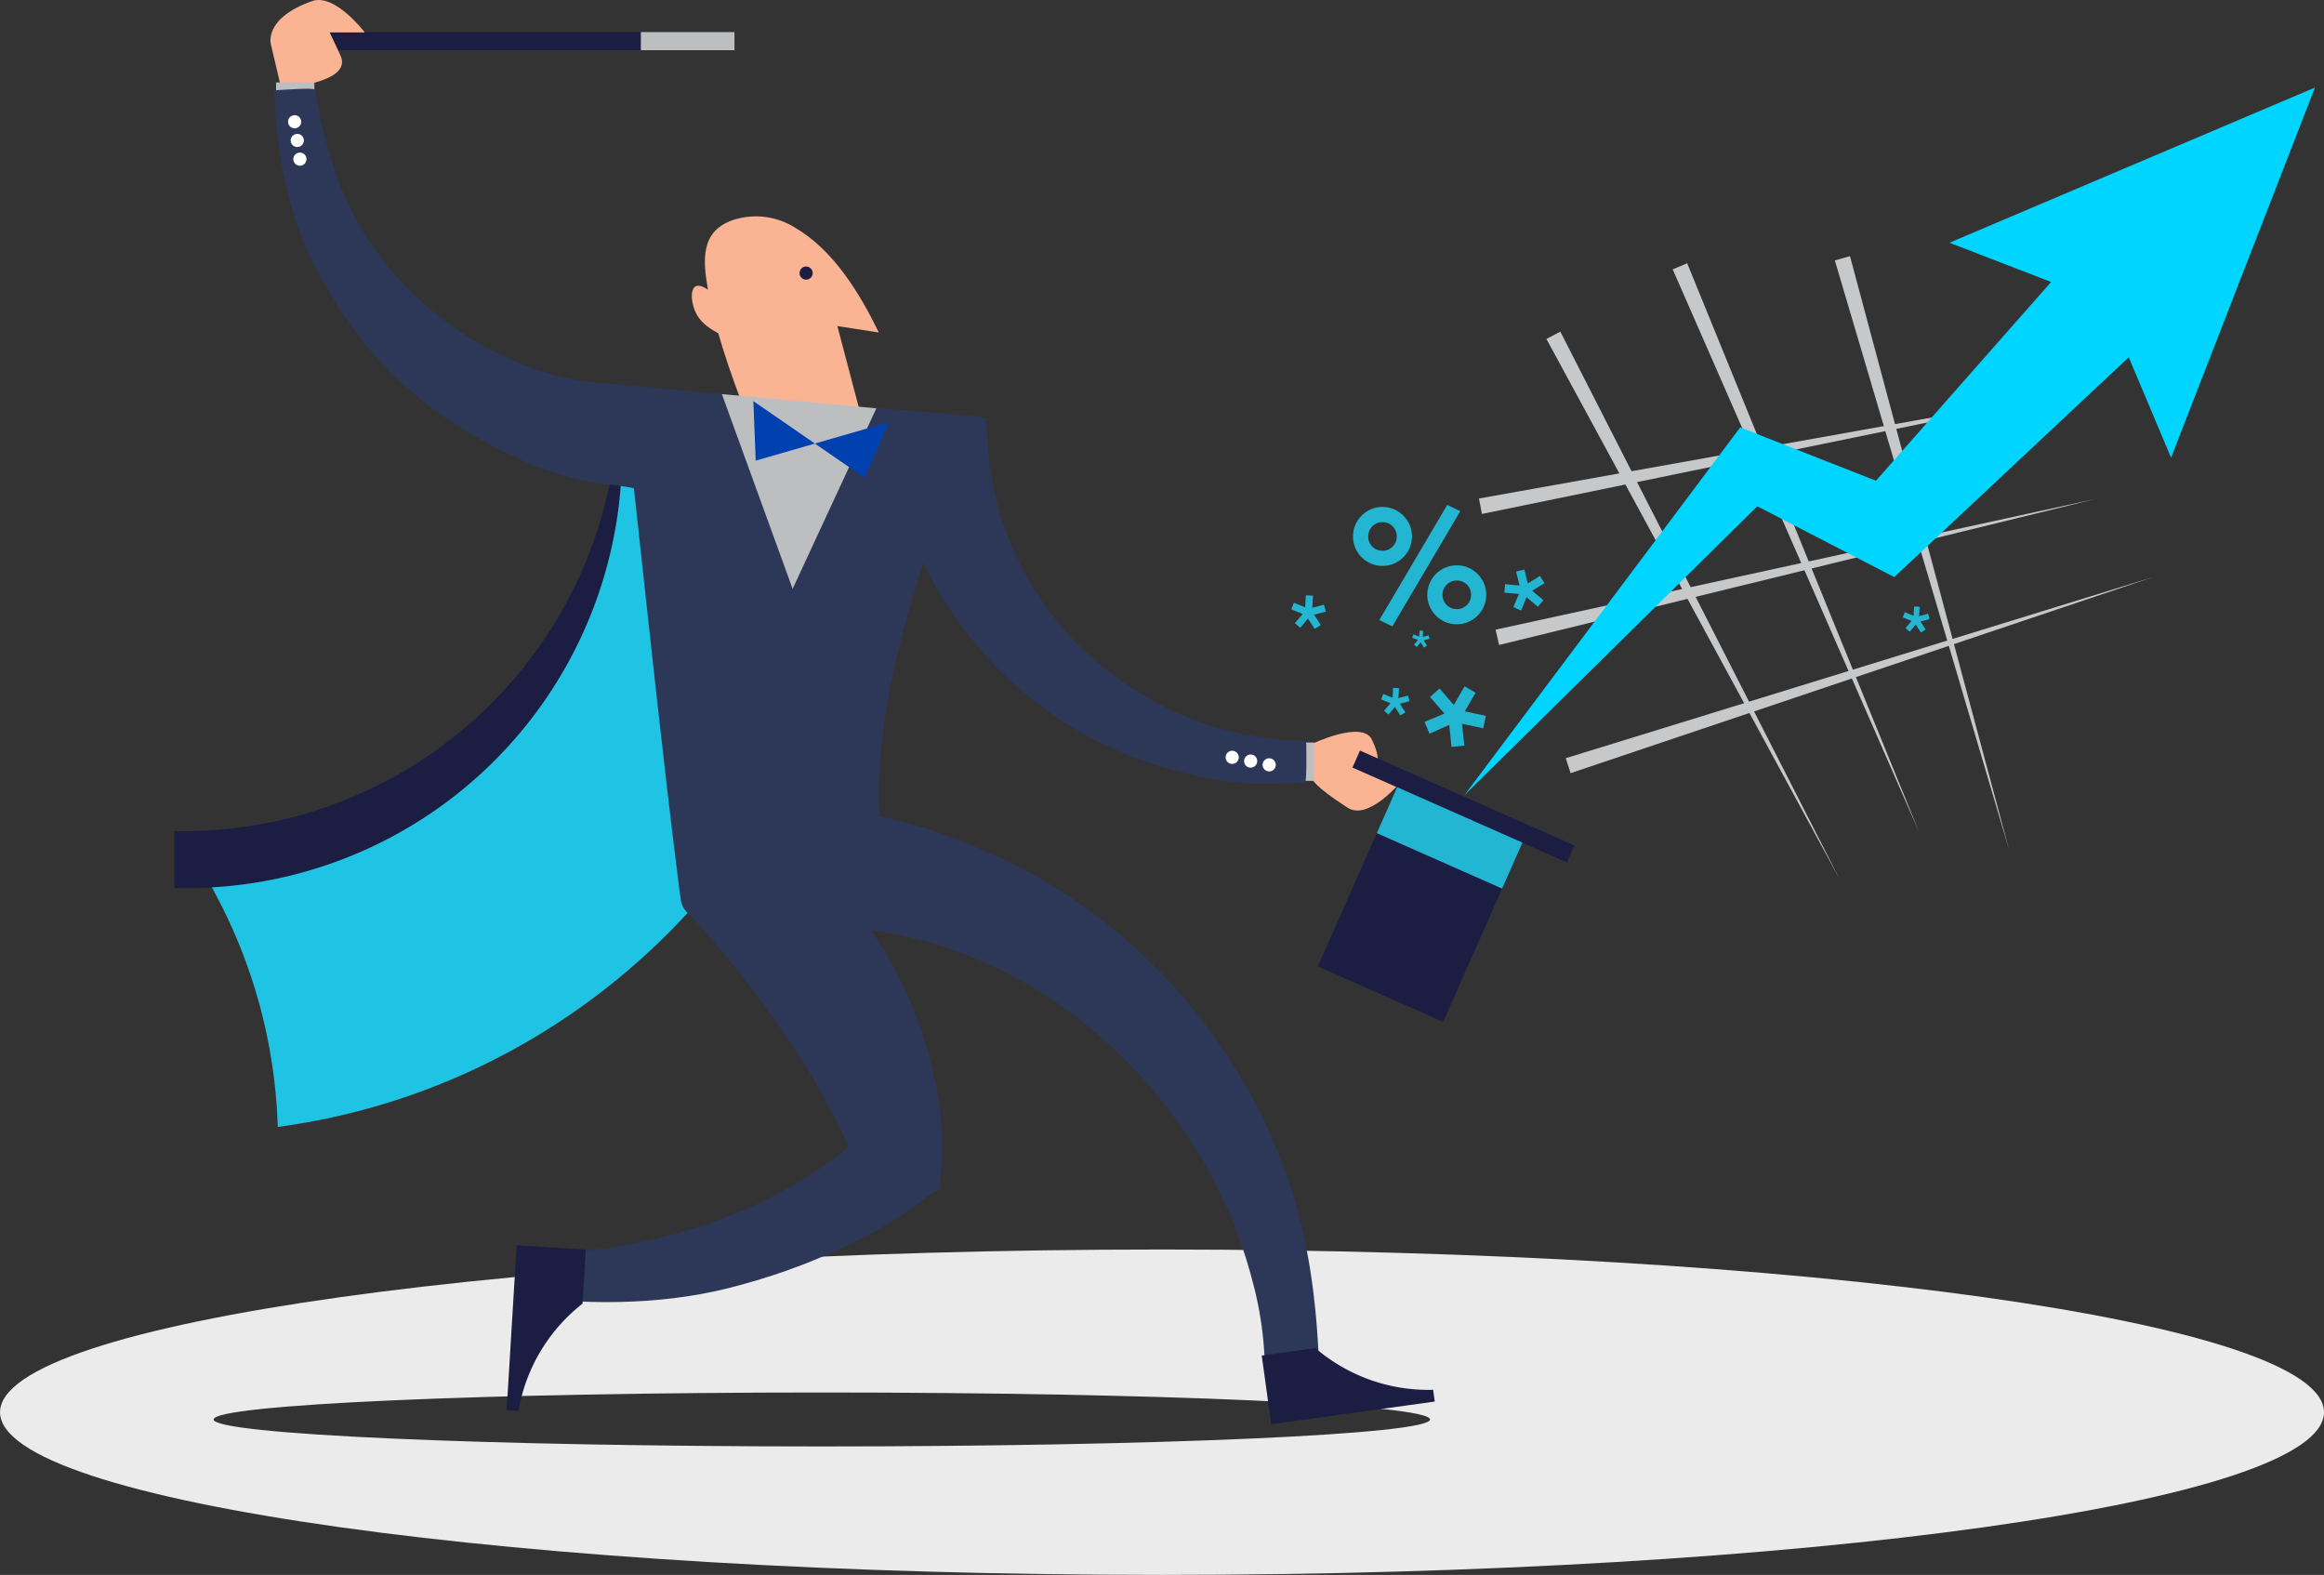 <svg xmlns="http://www.w3.org/2000/svg" xmlns:xlink="http://www.w3.org/1999/xlink" width="504.411" height="341.771" viewBox="0 0 504.411 341.771"><rect x="0" y="0" width="504.411" height="341.771" fill="#333333" stroke="none"/><defs><linearGradient id="a" x1="-30.744" y1="58.94" x2="-30.741" y2="58.94" gradientUnits="objectBoundingBox"><stop offset="0" stop-color="#23b6d3"/><stop offset="0.636" stop-color="#23b6d3"/><stop offset="1" stop-color="#23b6d3"/></linearGradient><linearGradient id="b" x1="-50.776" y1="108.925" x2="-50.769" y2="108.925" xlink:href="#a"/><linearGradient id="l" x1="-8.961" y1="50.262" x2="-8.959" y2="50.262" gradientUnits="objectBoundingBox"><stop offset="0" stop-color="#0041af"/><stop offset="0.802" stop-color="#272727"/><stop offset="1" stop-color="#0041af"/></linearGradient><linearGradient id="m" x1="-12.611" y1="34.223" x2="-12.609" y2="34.223" gradientUnits="objectBoundingBox"><stop offset="0" stop-color="#23b6d3"/><stop offset="0.802" stop-color="#23b6d3"/><stop offset="1" stop-color="#23b6d3"/></linearGradient><clipPath id="n"><path d="M487.384-2244.648a94.448,94.448,0,0,1-88.909,89.7,114.479,114.479,0,0,1,14.306,51.984c70.255-9.384,125.6-68.576,127.816-141.688Z" transform="translate(-398.475 2244.648)"/></clipPath><linearGradient id="o" x1="-1.026" y1="5.795" x2="-1.025" y2="5.795" gradientUnits="objectBoundingBox"><stop offset="0" stop-color="#b11116"/><stop offset="0.636" stop-color="#ed1c24"/><stop offset="1" stop-color="#1fc4e5"/></linearGradient><clipPath id="p"><path d="M1050.76-2089.029s11.071-5.35,13.182-1.019c2.947,6.038-.171,6.36-.171,6.36l6.2,3.073s-6.839,8.222-11.286,5.355c-7.408-4.774-7.582-6.106-7.582-6.106Z" transform="translate(-1050.76 2091.741)"/></clipPath><linearGradient id="q" x1="-20.007" y1="44.78" x2="-20.005" y2="44.78" gradientUnits="objectBoundingBox"><stop offset="0" stop-color="#ffe1c0"/><stop offset="1" stop-color="#fab393"/></linearGradient><clipPath id="r"><path d="M1043.677-2077.061v-8.32h3.211v8.32Z" transform="translate(-1043.677 2085.381)"/></clipPath><linearGradient id="s" x1="-118.888" y1="91.679" x2="-118.873" y2="91.679" gradientUnits="objectBoundingBox"><stop offset="0" stop-color="#e6e7e8"/><stop offset="0.544" stop-color="#e6e7e8"/><stop offset="1" stop-color="#bcbec0"/></linearGradient><clipPath id="t"><path d="M435.572-2506.763s15.689-.985,12.869-7.086-2.357-5.014-2.357-5.014H453.7s-6.445-8.559-11.433-6.789c-10.711,3.794-8.915,9.442-8.915,9.442Z" transform="translate(-433.238 2525.893)"/></clipPath><linearGradient id="u" x1="-7.745" y1="48.297" x2="-7.743" y2="48.297" xlink:href="#q"/><clipPath id="v"><path d="M436.575-2476.98h8.318v3.209h-8.318Z" transform="translate(-436.575 2476.98)"/></clipPath><linearGradient id="w" x1="-19.197" y1="282.328" x2="-19.192" y2="282.328" xlink:href="#s"/><clipPath id="x"><path d="M1228.62-2238.736l-19.577-36.056-38.813,13.061-1.047-3.248,38.71-11.934-12.292-22.639-40.891,10.008-.77-3.326,40.5-8.823-12.316-22.678-31.141,6.394-.644-3.355,30.479-5.448-15.836-29.17,3.02-1.595,15.453,30.291,26.081-4.662-17.146-39.138,3.144-1.332,16.336,40.055,26.347-4.711L1227.581-2373l3.287-.927,9.769,36.451,41-7.325-40.718,8.359,6.243,23.268,37.1-8.086-36.856,9.022,5.73,21.376,43.5-13.412-43.2,14.539,11.968,44.635-13.085-44.254-20.162,6.779,13.744,33.691-14.626-33.388-21.228,7.145,18.57,36.393m-7.632-67.03-23.62,5.779,11.6,22.741,21.591-6.657-9.573-21.864m24.688-6.048-23.132,5.667,8.959,21.957,20.479-6.316-6.306-21.308m-35.375-18.347-25.641,5.267,11.631,22.8,24.01-5.233-10-22.834m28.236-5.794-25.972,5.331,9.356,22.946,23.468-5.111-6.852-23.166" transform="translate(-1150.336 2373.927)"/></clipPath><linearGradient id="y" x1="-2.876" y1="6.423" x2="-2.876" y2="6.423" gradientUnits="objectBoundingBox"><stop offset="0" stop-color="#e6e7e8"/><stop offset="1" stop-color="#a7a9ac"/></linearGradient><clipPath id="z"><path d="M524.972-1713.967c-139.291,0-252.2-15.8-252.2-35.305s112.913-35.31,252.2-35.31,252.206,15.806,252.206,35.31-112.918,35.305-252.206,35.305m-73.829-39.587c-72.906,0-132.01,2.619-132.01,5.852s59.1,5.857,132.01,5.857,132.01-2.624,132.01-5.857-59.1-5.852-132.01-5.852" transform="translate(-272.767 1784.582)"/></clipPath><linearGradient id="aa" x1="-0.198" y1="9.244" x2="-0.198" y2="9.244" gradientUnits="objectBoundingBox"><stop offset="0" stop-color="#ebebeb"/><stop offset="0.826" stop-color="#ededed"/><stop offset="1" stop-color="#ebebeb"/></linearGradient><clipPath id="ab"><path d="M662.037-2199.335c-.714-13.558-2.651-26.614-7.345-39.431a121.388,121.388,0,0,0-22.74-38.163,119.253,119.253,0,0,0-35.02-27.511,161.023,161.023,0,0,0-20-8.267c-3.351-.941-6.678-1.9-10.082-2.629a83.24,83.24,0,0,1-.017-10.032c.84-15.319,4.748-30.457,9.469-45a84.711,84.711,0,0,0,25.887,31.354c11.635,8.764,24.834,13.548,39.077,15.948,5.888.995,11.911.673,17.839.385.447-.02.29-7.092.3-7.955.02-1.326-.2-1-1.567-1.093a83.786,83.786,0,0,1-9.115-.907,70.636,70.636,0,0,1-19.214-5.994c-12.558-6.286-23.24-15.621-30.285-27.882a69.874,69.874,0,0,1-7.444-18.82A93.8,93.8,0,0,1,590-2401.65c-.02-.6-24.317-2.273-25.908-2.419q-22.779-2.092-45.558-4.194-7.217-.666-14.429-1.341c-7.392-.7-14.626-3.438-21.217-6.745-14.389-7.218-27.331-20.669-33.119-35.812a103.634,103.634,0,0,1-5.5-20.864c-.084-.527-7.865.1-8.919.132.527,12.373,2.414,24.19,7.612,35.544,6.044,12.661,14.462,24.122,25.7,32.691a104.436,104.436,0,0,0,17.867,10.807,65.981,65.981,0,0,0,19.39,6.238c.676.1,7.521.868,7.548,1.126.027.234.054.473.077.707.15,1.371.3,2.746.451,4.116,2.91,26.57,5.7,53.169,9.024,79.691.2,1.629.4,3.253.647,4.872.307,2.063,1.827,2.97,3.251,4.56a228.086,228.086,0,0,1,24.753,32.954c1.851,2.712,3.185,5.735,4.835,8.564.793,1.356,1.364,2.833,2.1,4.219.376.712.623,1.478.97,2.2.571,1.283.267,1.253-.863,2.1a102.608,102.608,0,0,1-17.863,11.027,116.731,116.731,0,0,1-38.794,10.457c-3.074.3-6.188.317-9.275.317-1.487,0-2.117-.507-2.291.941q-.525,4.367-1.053,8.73c15.773,1.834,32.076,1.673,47.472-2.7A135.815,135.815,0,0,0,562.4-2223.5c3.58-1.829,7.021-3.883,10.4-6.053,2.137-1.385,5.044-4.184,7.181-4.936-.263-1.463.22-3.38.334-4.892a63.9,63.9,0,0,0,.033-6.745,79.744,79.744,0,0,0-2.4-15.762,92.472,92.472,0,0,0-12.966-28.745c39.75,5.321,72.572,37.558,82.627,75.692a77.608,77.608,0,0,1,2.7,16.387c.063,1.585,2.447.824,3.8.824h7.974c-.013-.537-.029-1.073-.042-1.609-.074-1.39.02.712,0,0Z" transform="translate(-435.354 2473.236)"/></clipPath><linearGradient id="ac" x1="-0.702" y1="3.281" x2="-0.702" y2="3.281" gradientUnits="objectBoundingBox"><stop offset="0" stop-color="#40526f"/><stop offset="0.556" stop-color="#1b1e42"/><stop offset="0.993" stop-color="#1b1e42"/><stop offset="1" stop-color="#1b1e42"/></linearGradient><clipPath id="ad"><path d="M723.871-2372.363c-4.181-8.559-9.879-17.972-18.353-22.854a15.912,15.912,0,0,0-13.549-1.473c-6.871,2.507-6.284,8.759-5.19,15.041-3.987-2.765-4.007,1.741-2.811,4.609.993,2.385,2.891,3.653,5.051,4.848,1.36,4.731,2.967,9.393,4.7,14,.554,1.468,1.667,6.759,3.064,7.676,2.087,1.375,9.655,0,12.109,0H721q-3.071-11.625-6.135-23.249Q719.366-2373.06,723.871-2372.363Z" transform="translate(-683.275 2397.591)"/></clipPath><linearGradient id="ae" x1="-6.157" y1="18.39" x2="-6.155" y2="18.39" xlink:href="#q"/><clipPath id="af"><path d="M701.116-2292.074l15.353,42.264,18.173-39.182C724.317-2289.938,712.111-2291.06,701.116-2292.074Z" transform="translate(-701.116 2292.074)"/></clipPath><linearGradient id="ag" x1="-7.649" y1="19.837" x2="-7.648" y2="19.837" xlink:href="#s"/><clipPath id="ah"><path d="M1326.275-2473.954l-79.335,33.676,22.064,8.52-38.016,43.128-24.146-9.481-5.321-2.093-2.907,3.882-56.979,75.965,63.6-62.723,24.659,12.739,5.067,2.619,4.794-4.492,46.1-43.206,9.184,21.791Z" transform="translate(-1141.633 2473.954)"/></clipPath><linearGradient id="ai" x1="-2.262" y1="5.892" x2="-2.261" y2="5.892" gradientUnits="objectBoundingBox"><stop offset="0" stop-color="#b11116"/><stop offset="0.636" stop-color="#ed1c24"/><stop offset="1" stop-color="#00d5ff"/></linearGradient><clipPath id="aj"><path d="M1101.241-2206.788a3.014,3.014,0,0,0-.854-2.219,3.023,3.023,0,0,0-2.187-.931,3.013,3.013,0,0,0-2.218.853,3.014,3.014,0,0,0-.933,2.19,2.992,2.992,0,0,0,.857,2.219,3,3,0,0,0,2.187.932,3,3,0,0,0,2.217-.854,3,3,0,0,0,.931-2.19Zm-9.5-.166a6.2,6.2,0,0,1,.547-2.482,6.448,6.448,0,0,1,1.407-2.009,6.522,6.522,0,0,1,2.057-1.341,6.263,6.263,0,0,1,2.5-.454,6.294,6.294,0,0,1,2.483.541,6.587,6.587,0,0,1,2,1.41,6.537,6.537,0,0,1,1.343,2.058,6.239,6.239,0,0,1,.457,2.5,6.335,6.335,0,0,1-.544,2.487,6.535,6.535,0,0,1-1.41,2,6.479,6.479,0,0,1-2.057,1.341,6.087,6.087,0,0,1-2.5.454,6.179,6.179,0,0,1-2.487-.542,6.6,6.6,0,0,1-2.007-1.409,6.479,6.479,0,0,1-1.336-2.053,6.189,6.189,0,0,1-.46-2.507Zm-6.631-12.5a2.986,2.986,0,0,0-.853-2.214,2.984,2.984,0,0,0-2.187-.936,2.982,2.982,0,0,0-2.216.858,3.011,3.011,0,0,0-.934,2.185,2.985,2.985,0,0,0,.86,2.219,2.976,2.976,0,0,0,2.183.931,3,3,0,0,0,2.217-.853A2.987,2.987,0,0,0,1085.114-2219.458Zm-9.491-.166a6.1,6.1,0,0,1,.543-2.483,6.5,6.5,0,0,1,1.407-2.009,6.548,6.548,0,0,1,2.054-1.341,6.293,6.293,0,0,1,2.507-.454,6.272,6.272,0,0,1,2.484.542,6.563,6.563,0,0,1,2.007,1.414,6.5,6.5,0,0,1,1.34,2.053,6.24,6.24,0,0,1,.453,2.5,6.23,6.23,0,0,1-.54,2.487,6.508,6.508,0,0,1-1.414,2,6.425,6.425,0,0,1-2.054,1.341,6.259,6.259,0,0,1-2.5.458,6.27,6.27,0,0,1-2.487-.546,6.5,6.5,0,0,1-2.007-1.409,6.576,6.576,0,0,1-1.34-2.053A6.189,6.189,0,0,1,1075.623-2219.624Zm20.457-6.73,2.83,1.356-14.752,25-2.831-1.361Z" transform="translate(-1075.622 2226.355)"/></clipPath><linearGradient id="ak" x1="-13.601" y1="30.893" x2="-13.6" y2="30.893" xlink:href="#a"/><clipPath id="al"><path d="M1126.794-2113.26l4.571.97-.58,2.707-4.6-.99.52,4.745-2.787.288-.5-4.78-4.285,1.892-1.069-2.556,4.31-1.8-3.124-3.6,2.057-1.844,3.1,3.575,2.34-4.038,2.39,1.38Z" transform="translate(-1118.063 2118.688)" fill="url(#a)"/></clipPath><clipPath id="an"><path d="M1043.571-2170l2.531-.663.393,1.5-2.551.663,1.46,2.244-1.327.848-1.453-2.263-1.667,2.024-1.18-1.01,1.7-1.985-2.471-1.015.564-1.438,2.45,1,.151-2.614,1.547.092Z" transform="translate(-1039.011 2172.701)" fill="url(#b)"/></clipPath><clipPath id="ap"><path d="M1201.039-2263.239l1.963-.517.307,1.166-1.981.512,1.134,1.746-1.03.654-1.131-1.756-1.293,1.575-.917-.785,1.323-1.541-1.921-.785.44-1.122,1.9.78.12-2.029,1.2.073Z" transform="translate(-1197.494 2265.341)" fill="url(#b)"/></clipPath><clipPath id="ar"><path d="M1405.364-2164l1.965-.517.307,1.166-1.98.517,1.131,1.741-1.029.658-1.131-1.756-1.292,1.571-.917-.78,1.322-1.546-1.917-.785.439-1.122,1.9.785.122-2.029,1.2.068Z" transform="translate(-1401.823 2166.101)" fill="url(#b)"/></clipPath><clipPath id="at"><path d="M1267.425-2030.741l1.277-.332.2.756-1.283.337.734,1.131-.667.424-.734-1.141-.84,1.019-.6-.507.86-1-1.247-.512.287-.727,1.233.507.077-1.317.78.044Z" transform="translate(-1265.125 2032.102)" fill="url(#b)"/></clipPath><clipPath id="av"><path d="M1113.025-2150.408l1.273-.332.2.756-1.283.336.734,1.132-.667.424-.734-1.141-.844,1.024-.594-.512.86-1-1.247-.512.284-.727,1.236.507.077-1.317.776.049Z" transform="translate(-1110.724 2151.768)" fill="url(#b)"/></clipPath><clipPath id="ax"><path d="M1252.151-2066.3l2.081-.546.32,1.234-2.094.546,1.2,1.844-1.09.7-1.2-1.858-1.37,1.663-.97-.829,1.4-1.634-2.03-.829.463-1.19,2.014.829.127-2.146,1.271.073Z" transform="translate(-1248.401 2068.515)" fill="url(#b)"/></clipPath><clipPath id="az"><path d="M1096.064-2115.589l2.08-.546.32,1.234-2.094.546,1.2,1.848-1.091.693-1.2-1.858-1.371,1.663-.97-.829,1.4-1.634-2.031-.829.464-1.185,2.013.824.127-2.146,1.27.073Z" transform="translate(-1092.312 2117.808)" fill="url(#b)"/></clipPath><clipPath id="bb"><path d="M1284.348-2069.416l3.05.649-.387,1.81-3.067-.663.347,3.17-1.861.19-.336-3.185-2.858,1.258-.713-1.707,2.877-1.2-2.084-2.4,1.371-1.234,2.067,2.39,1.561-2.7,1.6.922Z" transform="translate(-1278.524 2073.035)" fill="url(#b)"/></clipPath><clipPath id="bd"><path d="M1170.526-2184.966l2.647-1.644.973,1.57-2.671,1.649,2.447,2.043-1.21,1.424-2.451-2.063-1.189,2.887-1.694-.736,1.243-2.858-3.163-.283.133-1.844,3.143.293-.743-3.029,1.79-.439Z" transform="translate(-1165.459 2187.994)" fill="url(#b)"/></clipPath><clipPath id="bf"><path d="M1255.451-2131.5a1.461,1.461,0,0,0-.207-1.131,1.474,1.474,0,0,0-.96-.644,1.465,1.465,0,0,0-1.133.209,1.465,1.465,0,0,0-.641.961,1.435,1.435,0,0,0,.21,1.131,1.445,1.445,0,0,0,.957.644,1.464,1.464,0,0,0,1.134-.21A1.454,1.454,0,0,0,1255.451-2131.5Zm-4.508-.927a3.021,3.021,0,0,1,.48-1.141,3.247,3.247,0,0,1,.854-.829,3.179,3.179,0,0,1,1.1-.454,3.006,3.006,0,0,1,1.233.01,3.014,3.014,0,0,1,1.137.478,3.233,3.233,0,0,1,.83.854,3.179,3.179,0,0,1,.458,1.1,3.076,3.076,0,0,1-.011,1.234,3.063,3.063,0,0,1-.48,1.136,3.212,3.212,0,0,1-.853.829,3.189,3.189,0,0,1-1.1.453,3.01,3.01,0,0,1-1.233-.01,3.077,3.077,0,0,1-1.136-.478,3.07,3.07,0,0,1-.827-.858,3.068,3.068,0,0,1-.457-1.093,3.018,3.018,0,0,1,.01-1.234Zm-2.037-6.555a1.472,1.472,0,0,0-.21-1.136,1.445,1.445,0,0,0-.96-.639,1.443,1.443,0,0,0-1.133.209,1.442,1.442,0,0,0-.64.956,1.451,1.451,0,0,0,.206,1.131,1.456,1.456,0,0,0,.963.644,1.455,1.455,0,0,0,1.13-.21A1.468,1.468,0,0,0,1248.906-2138.979Zm-4.51-.931a2.929,2.929,0,0,1,.48-1.136,3.166,3.166,0,0,1,.853-.829,3.067,3.067,0,0,1,1.1-.459,3.1,3.1,0,0,1,1.234.01,3.032,3.032,0,0,1,1.136.483,3.211,3.211,0,0,1,.827.848,3.251,3.251,0,0,1,.453,1.1,2.966,2.966,0,0,1-.009,1.234,2.945,2.945,0,0,1-.48,1.136,3.112,3.112,0,0,1-.85.829,3.143,3.143,0,0,1-1.1.453,3.017,3.017,0,0,1-1.237-.01,3.017,3.017,0,0,1-1.136-.478,3.216,3.216,0,0,1-.827-.854,3.233,3.233,0,0,1-.458-1.1,2.935,2.935,0,0,1,.011-1.229Zm10.348-1.375,1.23.9-9.275,10.593-1.227-.9Z" transform="translate(-1244.325 2142.391)" fill="url(#b)"/></clipPath><clipPath id="bh"><path d="M720.3-2274.987l-.507-12.915,24.16,16.65,5.221-12.08Z" transform="translate(-719.793 2287.901)" fill="url(#l)"/></clipPath><clipPath id="bj"><path d="M1116.933-2036.87l-27.2-12.032,4.41-9.973,27.2,12.031Z" transform="translate(-1089.735 2058.875)" fill="url(#m)"/></clipPath><clipPath id="bl"><path d="M673.354-2502.93H653.037v-3.931h20.317Z" transform="translate(-653.037 2506.861)"/></clipPath><linearGradient id="bm" x1="-11.757" y1="233.27" x2="-11.754" y2="233.27" gradientUnits="objectBoundingBox"><stop offset="0" stop-color="#d3d5d6"/><stop offset="0.544" stop-color="#d3d5d6"/><stop offset="1" stop-color="#bcbec0"/></linearGradient></defs><g transform="translate(-256.347 -1899.667)"><path d="M471.077-2244.648a94.485,94.485,0,0,1-94.914,77.477v12.739l.013-.385a94.437,94.437,0,0,0,97.051-89.83h-2.15" transform="translate(-81.996 4247.188)" fill="#1b1e42"/><g transform="translate(302.328 2002.54)"><g transform="translate(0.001 0)" clip-path="url(#n)"><path d="M487.384-2244.648a94.448,94.448,0,0,1-88.909,89.7,114.479,114.479,0,0,1,14.306,51.984c70.255-9.384,125.6-68.576,127.816-141.688H487.384" transform="translate(-398.475 2244.648)" fill="url(#o)"/></g></g><g transform="translate(540.922 2058.471)"><g transform="translate(0 0)" clip-path="url(#p)"><path d="M1050.76-2089.029s11.071-5.35,13.182-1.019c2.947,6.038-.171,6.36-.171,6.36l6.2,3.073s-6.839,8.222-11.286,5.355c-7.408-4.774-7.582-6.106-7.582-6.106l-.343-7.662" transform="translate(-1050.76 2091.741)" fill="url(#q)"/></g></g><g transform="translate(538.33 2060.797)"><g transform="translate(-0.001 0)" clip-path="url(#r)"><path d="M1043.677-2077.061v-8.32h3.211v8.32h-3.211" transform="translate(-1043.677 2085.381)" fill="url(#s)"/></g></g><path d="M462.952-2506.861v3.931h69.529v-3.931H462.952" transform="translate(-137.039 4413.49)" fill="#1b1e42"/><g transform="translate(315.045 1899.667)"><g transform="translate(-0.001 0)" clip-path="url(#t)"><path d="M435.572-2506.763s15.689-.985,12.869-7.086-2.357-5.014-2.357-5.014H453.7s-6.445-8.559-11.433-6.789c-10.711,3.794-8.915,9.442-8.915,9.442l2.221,9.447" transform="translate(-433.238 2525.893)" fill="url(#u)"/></g></g><g transform="translate(316.264 1917.558)"><g transform="translate(0 0)" clip-path="url(#v)"><path d="M436.575-2476.98h8.318v3.209h-8.318v-3.209" transform="translate(-436.575 2476.98)" fill="url(#w)"/></g></g><g transform="translate(577.344 1955.252)"><g transform="translate(-0.001)" clip-path="url(#x)"><path d="M1228.62-2238.736l-19.577-36.056-38.813,13.061-1.047-3.248,38.71-11.934-12.292-22.639-40.891,10.008-.77-3.326,40.5-8.823-12.316-22.678-31.141,6.394-.644-3.355,30.479-5.448-15.836-29.17,3.02-1.595,15.453,30.291,26.081-4.662-17.146-39.138,3.144-1.332,16.336,40.055,26.347-4.711L1227.581-2373l3.287-.927,9.769,36.451,41-7.325-40.718,8.359,6.243,23.268,37.1-8.086-36.856,9.022,5.73,21.376,43.5-13.412-43.2,14.539,11.968,44.635-13.085-44.254-20.162,6.779,13.744,33.691-14.626-33.388-21.228,7.145,18.57,36.393m-7.632-67.03-23.62,5.779,11.6,22.741,21.591-6.657-9.573-21.864m24.688-6.048-23.132,5.667,8.959,21.957,20.479-6.316-6.306-21.308m-35.375-18.347-25.641,5.267,11.631,22.8,24.01-5.233-10-22.834m28.236-5.794-25.972,5.331,9.356,22.946,23.468-5.111-6.852-23.166" transform="translate(-1150.336 2373.927)" fill="url(#y)"/></g></g><g transform="translate(256.348 2170.822)"><g transform="translate(0 0)" clip-path="url(#z)"><path d="M524.972-1713.967c-139.291,0-252.2-15.8-252.2-35.305s112.913-35.31,252.2-35.31,252.206,15.806,252.206,35.31-112.918,35.305-252.206,35.305m-73.829-39.587c-72.906,0-132.01,2.619-132.01,5.852s59.1,5.857,132.01,5.857,132.01-2.624,132.01-5.857-59.1-5.852-132.01-5.852" transform="translate(-272.767 1784.582)" fill="url(#aa)"/></g></g><g transform="translate(315.818 1918.928)"><g transform="translate(0 0)" clip-path="url(#ab)"><path d="M662.037-2199.335c-.714-13.558-2.651-26.614-7.345-39.431a121.388,121.388,0,0,0-22.74-38.163,119.253,119.253,0,0,0-35.02-27.511,161.023,161.023,0,0,0-20-8.267c-3.351-.941-6.678-1.9-10.082-2.629a83.24,83.24,0,0,1-.017-10.032c.84-15.319,4.748-30.457,9.469-45a84.711,84.711,0,0,0,25.887,31.354c11.635,8.764,24.834,13.548,39.077,15.948,5.888.995,11.911.673,17.839.385.447-.02.29-7.092.3-7.955.02-1.326-.2-1-1.567-1.093a83.786,83.786,0,0,1-9.115-.907,70.636,70.636,0,0,1-19.214-5.994c-12.558-6.286-23.24-15.621-30.285-27.882a69.874,69.874,0,0,1-7.444-18.82A93.8,93.8,0,0,1,590-2401.65c-.02-.6-24.317-2.273-25.908-2.419q-22.779-2.092-45.558-4.194-7.217-.666-14.429-1.341c-7.392-.7-14.626-3.438-21.217-6.745-14.389-7.218-27.331-20.669-33.119-35.812a103.634,103.634,0,0,1-5.5-20.864c-.084-.527-7.865.1-8.919.132.527,12.373,2.414,24.19,7.612,35.544,6.044,12.661,14.462,24.122,25.7,32.691a104.436,104.436,0,0,0,17.867,10.807,65.981,65.981,0,0,0,19.39,6.238c.676.1,7.521.868,7.548,1.126.027.234.054.473.077.707.15,1.371.3,2.746.451,4.116,2.91,26.57,5.7,53.169,9.024,79.691.2,1.629.4,3.253.647,4.872.307,2.063,1.827,2.97,3.251,4.56a228.086,228.086,0,0,1,24.753,32.954c1.851,2.712,3.185,5.735,4.835,8.564.793,1.356,1.364,2.833,2.1,4.219.376.712.623,1.478.97,2.2.571,1.283.267,1.253-.863,2.1a102.608,102.608,0,0,1-17.863,11.027,116.731,116.731,0,0,1-38.794,10.457c-3.074.3-6.188.317-9.275.317-1.487,0-2.117-.507-2.291.941q-.525,4.367-1.053,8.73c15.773,1.834,32.076,1.673,47.472-2.7A135.815,135.815,0,0,0,562.4-2223.5c3.58-1.829,7.021-3.883,10.4-6.053,2.137-1.385,5.044-4.184,7.181-4.936-.263-1.463.22-3.38.334-4.892a63.9,63.9,0,0,0,.033-6.745,79.744,79.744,0,0,0-2.4-15.762,92.472,92.472,0,0,0-12.966-28.745c39.75,5.321,72.572,37.558,82.627,75.692a77.608,77.608,0,0,1,2.7,16.387c.063,1.585,2.447.824,3.8.824h7.974c-.013-.537-.029-1.073-.042-1.609-.074-1.39.02.712,0,0" transform="translate(-435.354 2473.236)" fill="url(#ac)"/></g></g><g transform="translate(406.504 1946.597)"><g transform="translate(-0.001 0)" clip-path="url(#ad)"><path d="M723.871-2372.363c-4.181-8.559-9.879-17.972-18.353-22.854a15.912,15.912,0,0,0-13.549-1.473c-6.871,2.507-6.284,8.759-5.19,15.041-3.987-2.765-4.007,1.741-2.811,4.609.993,2.385,2.891,3.653,5.051,4.848,1.36,4.731,2.967,9.393,4.7,14,.554,1.468,1.667,6.759,3.064,7.676,2.087,1.375,9.655,0,12.109,0H721q-3.071-11.625-6.135-23.249,4.5.7,9.005,1.4" transform="translate(-683.275 2397.591)" fill="url(#ae)"/></g></g><g transform="translate(413.029 1985.193)"><g transform="translate(-0.001 0)" clip-path="url(#af)"><path d="M701.116-2292.074l15.353,42.264,18.173-39.182c-10.325-.946-22.531-2.068-33.526-3.082" transform="translate(-701.116 2292.074)" fill="url(#ag)"/></g></g><g transform="translate(574.16 1918.665)"><g transform="translate(-0.001 0)" clip-path="url(#ah)"><path d="M1326.275-2473.954l-79.335,33.676,22.064,8.52-38.016,43.128-24.146-9.481-5.321-2.092-2.907,3.882-56.979,75.965,63.6-62.724,24.659,12.739,5.067,2.619,4.794-4.492,46.1-43.206,9.184,21.791,31.242-80.325" transform="translate(-1141.633 2473.954)" fill="url(#ai)"/></g></g><g transform="translate(550.016 2009.231)"><g transform="translate(-0.001 0)" clip-path="url(#aj)"><path d="M1101.241-2206.788a3.014,3.014,0,0,0-.854-2.219,3.023,3.023,0,0,0-2.187-.931,3.013,3.013,0,0,0-2.218.853,3.014,3.014,0,0,0-.933,2.19,2.992,2.992,0,0,0,.857,2.219,3,3,0,0,0,2.187.932,3,3,0,0,0,2.217-.854,3,3,0,0,0,.931-2.19Zm-9.5-.166a6.2,6.2,0,0,1,.547-2.482,6.448,6.448,0,0,1,1.407-2.009,6.522,6.522,0,0,1,2.057-1.341,6.263,6.263,0,0,1,2.5-.454,6.294,6.294,0,0,1,2.483.541,6.587,6.587,0,0,1,2,1.41,6.537,6.537,0,0,1,1.343,2.058,6.239,6.239,0,0,1,.457,2.5,6.335,6.335,0,0,1-.544,2.487,6.535,6.535,0,0,1-1.41,2,6.479,6.479,0,0,1-2.057,1.341,6.087,6.087,0,0,1-2.5.454,6.179,6.179,0,0,1-2.487-.542,6.6,6.6,0,0,1-2.007-1.409,6.479,6.479,0,0,1-1.336-2.053,6.189,6.189,0,0,1-.46-2.507Zm-6.631-12.5a2.986,2.986,0,0,0-.853-2.214,2.984,2.984,0,0,0-2.187-.936,2.982,2.982,0,0,0-2.216.858,3.011,3.011,0,0,0-.934,2.185,2.985,2.985,0,0,0,.86,2.219,2.976,2.976,0,0,0,2.183.931,3,3,0,0,0,2.217-.853A2.987,2.987,0,0,0,1085.114-2219.458Zm-9.491-.166a6.1,6.1,0,0,1,.543-2.483,6.5,6.5,0,0,1,1.407-2.009,6.548,6.548,0,0,1,2.054-1.341,6.293,6.293,0,0,1,2.507-.454,6.272,6.272,0,0,1,2.484.542,6.563,6.563,0,0,1,2.007,1.414,6.5,6.5,0,0,1,1.34,2.053,6.24,6.24,0,0,1,.453,2.5,6.23,6.23,0,0,1-.54,2.487,6.508,6.508,0,0,1-1.414,2,6.425,6.425,0,0,1-2.054,1.341,6.259,6.259,0,0,1-2.5.458,6.27,6.27,0,0,1-2.487-.546,6.5,6.5,0,0,1-2.007-1.409,6.576,6.576,0,0,1-1.34-2.053A6.189,6.189,0,0,1,1075.623-2219.624Zm20.457-6.73,2.83,1.356-14.752,25-2.831-1.361,14.753-25" transform="translate(-1075.622 2226.355)" fill="url(#ak)"/></g></g><g transform="translate(565.539 2048.614)"><g transform="translate(0 0)" clip-path="url(#al)"><path d="M1126.794-2113.26l4.571.97-.58,2.707-4.6-.99.52,4.745-2.787.288-.5-4.78-4.285,1.892-1.069-2.556,4.31-1.8-3.124-3.6,2.057-1.844,3.1,3.575,2.34-4.038,2.39,1.38-2.34,4.048" transform="translate(-1118.063 2118.688)" fill="url(#a)"/></g></g><g transform="translate(536.623 2028.856)"><g transform="translate(0 0)" clip-path="url(#an)"><path d="M1043.571-2170l2.531-.663.393,1.5-2.551.663,1.46,2.244-1.327.848-1.453-2.263-1.667,2.024-1.18-1.01,1.7-1.985-2.471-1.015.564-1.438,2.45,1,.151-2.614,1.547.092-.151,2.61" transform="translate(-1039.011 2172.701)" fill="url(#b)"/></g></g><g transform="translate(594.592 1994.972)"><g transform="translate(0.001 0)" clip-path="url(#ap)"><path d="M1201.039-2263.239l1.963-.517.307,1.166-1.981.512,1.134,1.746-1.03.654-1.131-1.756-1.293,1.575-.917-.785,1.323-1.541-1.921-.785.44-1.122,1.9.78.12-2.029,1.2.073-.116,2.029" transform="translate(-1197.494 2265.341)" fill="url(#b)"/></g></g><g transform="translate(669.332 2031.271)"><g transform="translate(0 0)" clip-path="url(#ar)"><path d="M1405.364-2164l1.965-.517.307,1.166-1.98.517,1.131,1.741-1.029.658-1.131-1.756-1.292,1.571-.917-.78,1.322-1.546-1.917-.785.439-1.122,1.9.785.122-2.029,1.2.068-.117,2.029" transform="translate(-1401.823 2166.101)" fill="url(#b)"/></g></g><g transform="translate(619.33 2080.285)"><g transform="translate(0.001 0)" clip-path="url(#at)"><path d="M1267.425-2030.741l1.277-.332.2.756-1.283.337.734,1.131-.667.424-.734-1.141-.84,1.019-.6-.507.86-1-1.247-.512.287-.727,1.233.507.077-1.317.78.044-.077,1.317" transform="translate(-1265.125 2032.102)" fill="url(#b)"/></g></g><g transform="translate(562.854 2036.514)"><g transform="translate(0.001 0)" clip-path="url(#av)"><path d="M1113.025-2150.408l1.273-.332.2.756-1.283.336.734,1.132-.667.424-.734-1.141-.844,1.024-.594-.512.86-1-1.247-.512.284-.727,1.236.507.077-1.317.776.049-.073,1.312" transform="translate(-1110.724 2151.768)" fill="url(#b)"/></g></g><g transform="translate(613.213 2066.966)"><g transform="translate(0 0)" clip-path="url(#ax)"><path d="M1252.151-2066.3l2.081-.546.32,1.234-2.094.546,1.2,1.844-1.09.7-1.2-1.858-1.37,1.663-.97-.829,1.4-1.634-2.03-.829.463-1.19,2.014.829.127-2.146,1.271.073-.124,2.146" transform="translate(-1248.401 2068.515)" fill="url(#b)"/></g></g><g transform="translate(556.119 2048.936)"><g transform="translate(0 0)" clip-path="url(#az)"><path d="M1096.064-2115.589l2.08-.546.32,1.234-2.094.546,1.2,1.848-1.091.693-1.2-1.858-1.371,1.663-.97-.829,1.4-1.634-2.031-.829.464-1.185,2.013.824.127-2.146,1.27.073-.123,2.146" transform="translate(-1092.312 2117.808)" fill="url(#b)"/></g></g><g transform="translate(624.232 2065.313)"><g transform="translate(0 0)" clip-path="url(#bb)"><path d="M1284.348-2069.416l3.05.649-.387,1.81-3.067-.663.347,3.17-1.861.19-.336-3.185-2.858,1.258-.713-1.707,2.877-1.2-2.084-2.4,1.371-1.234,2.067,2.39,1.561-2.7,1.6.922-1.563,2.7" transform="translate(-1278.524 2073.035)" fill="url(#b)"/></g></g><g transform="translate(582.875 2023.263)"><g transform="translate(0 0)" clip-path="url(#bd)"><path d="M1170.526-2184.966l2.647-1.644.973,1.57-2.671,1.649,2.447,2.043-1.21,1.424-2.451-2.063-1.189,2.887-1.694-.736,1.243-2.858-3.163-.283.133-1.844,3.143.293-.743-3.029,1.79-.439.744,3.029" transform="translate(-1165.459 2187.994)" fill="url(#b)"/></g></g><g transform="translate(611.723 2039.943)"><g transform="translate(0.001 0)" clip-path="url(#bf)"><path d="M1255.451-2131.5a1.461,1.461,0,0,0-.207-1.131,1.474,1.474,0,0,0-.96-.644,1.465,1.465,0,0,0-1.133.209,1.465,1.465,0,0,0-.641.961,1.435,1.435,0,0,0,.21,1.131,1.445,1.445,0,0,0,.957.644,1.464,1.464,0,0,0,1.134-.21A1.454,1.454,0,0,0,1255.451-2131.5Zm-4.508-.927a3.021,3.021,0,0,1,.48-1.141,3.247,3.247,0,0,1,.854-.829,3.179,3.179,0,0,1,1.1-.454,3.006,3.006,0,0,1,1.233.01,3.014,3.014,0,0,1,1.137.478,3.233,3.233,0,0,1,.83.854,3.179,3.179,0,0,1,.458,1.1,3.076,3.076,0,0,1-.011,1.234,3.063,3.063,0,0,1-.48,1.136,3.212,3.212,0,0,1-.853.829,3.189,3.189,0,0,1-1.1.453,3.01,3.01,0,0,1-1.233-.01,3.077,3.077,0,0,1-1.136-.478,3.07,3.07,0,0,1-.827-.858,3.068,3.068,0,0,1-.457-1.093,3.018,3.018,0,0,1,.01-1.234Zm-2.037-6.555a1.472,1.472,0,0,0-.21-1.136,1.445,1.445,0,0,0-.96-.639,1.443,1.443,0,0,0-1.133.209,1.442,1.442,0,0,0-.64.956,1.451,1.451,0,0,0,.206,1.131,1.456,1.456,0,0,0,.963.644,1.455,1.455,0,0,0,1.13-.21A1.468,1.468,0,0,0,1248.906-2138.979Zm-4.51-.931a2.929,2.929,0,0,1,.48-1.136,3.166,3.166,0,0,1,.853-.829,3.067,3.067,0,0,1,1.1-.459,3.1,3.1,0,0,1,1.234.01,3.032,3.032,0,0,1,1.136.483,3.211,3.211,0,0,1,.827.848,3.251,3.251,0,0,1,.453,1.1,2.966,2.966,0,0,1-.009,1.234,2.945,2.945,0,0,1-.48,1.136,3.112,3.112,0,0,1-.85.829,3.143,3.143,0,0,1-1.1.453,3.017,3.017,0,0,1-1.237-.01,3.017,3.017,0,0,1-1.136-.478,3.216,3.216,0,0,1-.827-.854,3.233,3.233,0,0,1-.458-1.1,2.935,2.935,0,0,1,.011-1.229Zm10.348-1.375,1.23.9-9.275,10.593-1.227-.9,9.272-10.593" transform="translate(-1244.325 2142.391)" fill="url(#b)"/></g></g><path d="M750.056-2366.343a1.422,1.422,0,0,1-1.424,1.424,1.421,1.421,0,0,1-1.423-1.424,1.424,1.424,0,0,1,1.423-1.424,1.425,1.425,0,0,1,1.424,1.424" transform="translate(-317.322 4325.272)" fill="#1b1e42"/><path d="M446.535-2456.33a1.418,1.418,0,0,1-1.21,1.609,1.421,1.421,0,0,1-1.61-1.209,1.423,1.423,0,0,1,1.21-1.609,1.42,1.42,0,0,1,1.61,1.209" transform="translate(-124.83 4382.218)" fill="#fff"/><path d="M448.1-2445.237a1.425,1.425,0,0,1-1.214,1.609,1.42,1.42,0,0,1-1.607-1.214,1.419,1.419,0,0,1,1.211-1.6,1.42,1.42,0,0,1,1.61,1.209" transform="translate(-125.822 4375.183)" fill="#fff"/><path d="M449.668-2434.144a1.425,1.425,0,0,1-1.213,1.609,1.419,1.419,0,0,1-1.607-1.214,1.414,1.414,0,0,1,1.211-1.6,1.42,1.42,0,0,1,1.609,1.21" transform="translate(-126.816 4368.146)" fill="#fff"/><path d="M1001.73-2080.458a1.424,1.424,0,0,1,1.11,1.683,1.421,1.421,0,0,1-1.68,1.107,1.417,1.417,0,0,1-1.11-1.678,1.423,1.423,0,0,1,1.68-1.112" transform="translate(-477.658 4143.074)" fill="#fff"/><path d="M1012.7-2078.231a1.432,1.432,0,0,1,1.113,1.683,1.43,1.43,0,0,1-1.684,1.112,1.419,1.419,0,0,1-1.109-1.678,1.423,1.423,0,0,1,1.68-1.117" transform="translate(-484.618 4141.661)" fill="#fff"/><path d="M1023.679-2075.991a1.427,1.427,0,0,1,1.114,1.683,1.427,1.427,0,0,1-1.685,1.107,1.421,1.421,0,0,1-1.109-1.677,1.424,1.424,0,0,1,1.68-1.112" transform="translate(-491.58 4140.24)" fill="#fff"/><g transform="translate(419.859 1986.719)"><g transform="translate(0.001 0)" clip-path="url(#bh)"><path d="M720.3-2274.987l-.507-12.915,24.16,16.65,5.221-12.08-28.875,8.344" transform="translate(-719.793 2287.901)" fill="url(#l)"/></g></g><path d="M1033.1-1726.089l-11.649,1.614,2.064,14.9,35.493-4.916-.354-2.551a37.613,37.613,0,0,1-25.555-9.052" transform="translate(-491.255 3918.307)" fill="#1b1e42"/><path d="M589.871-1774.411l.71-11.744-15.016-.907-2.17,35.763,2.574.156a37.594,37.594,0,0,1,13.9-23.268" transform="translate(-207.084 3956.978)" fill="#1b1e42"/><path d="M1110.446-2059.986l-46.555-20.6-1.629,3.687,9.678,4.282-17.2,38.875,27.2,12.031,17.2-38.875,9.679,4.282,1.63-3.687" transform="translate(-512.365 4143.133)" fill="#1b1e42"/><g transform="translate(555.176 2070.492)"><g transform="translate(0 0)" clip-path="url(#bj)"><path d="M1116.933-2036.87l-27.2-12.032,4.41-9.973,27.2,12.031-4.41,9.974" transform="translate(-1089.735 2058.875)" fill="url(#m)"/></g></g><g transform="translate(395.441 1906.628)"><g transform="translate(0.001 0)" clip-path="url(#bl)"><path d="M673.354-2502.93H653.037v-3.931h20.317v3.931" transform="translate(-653.037 2506.861)" fill="url(#bm)"/></g></g></g></svg>